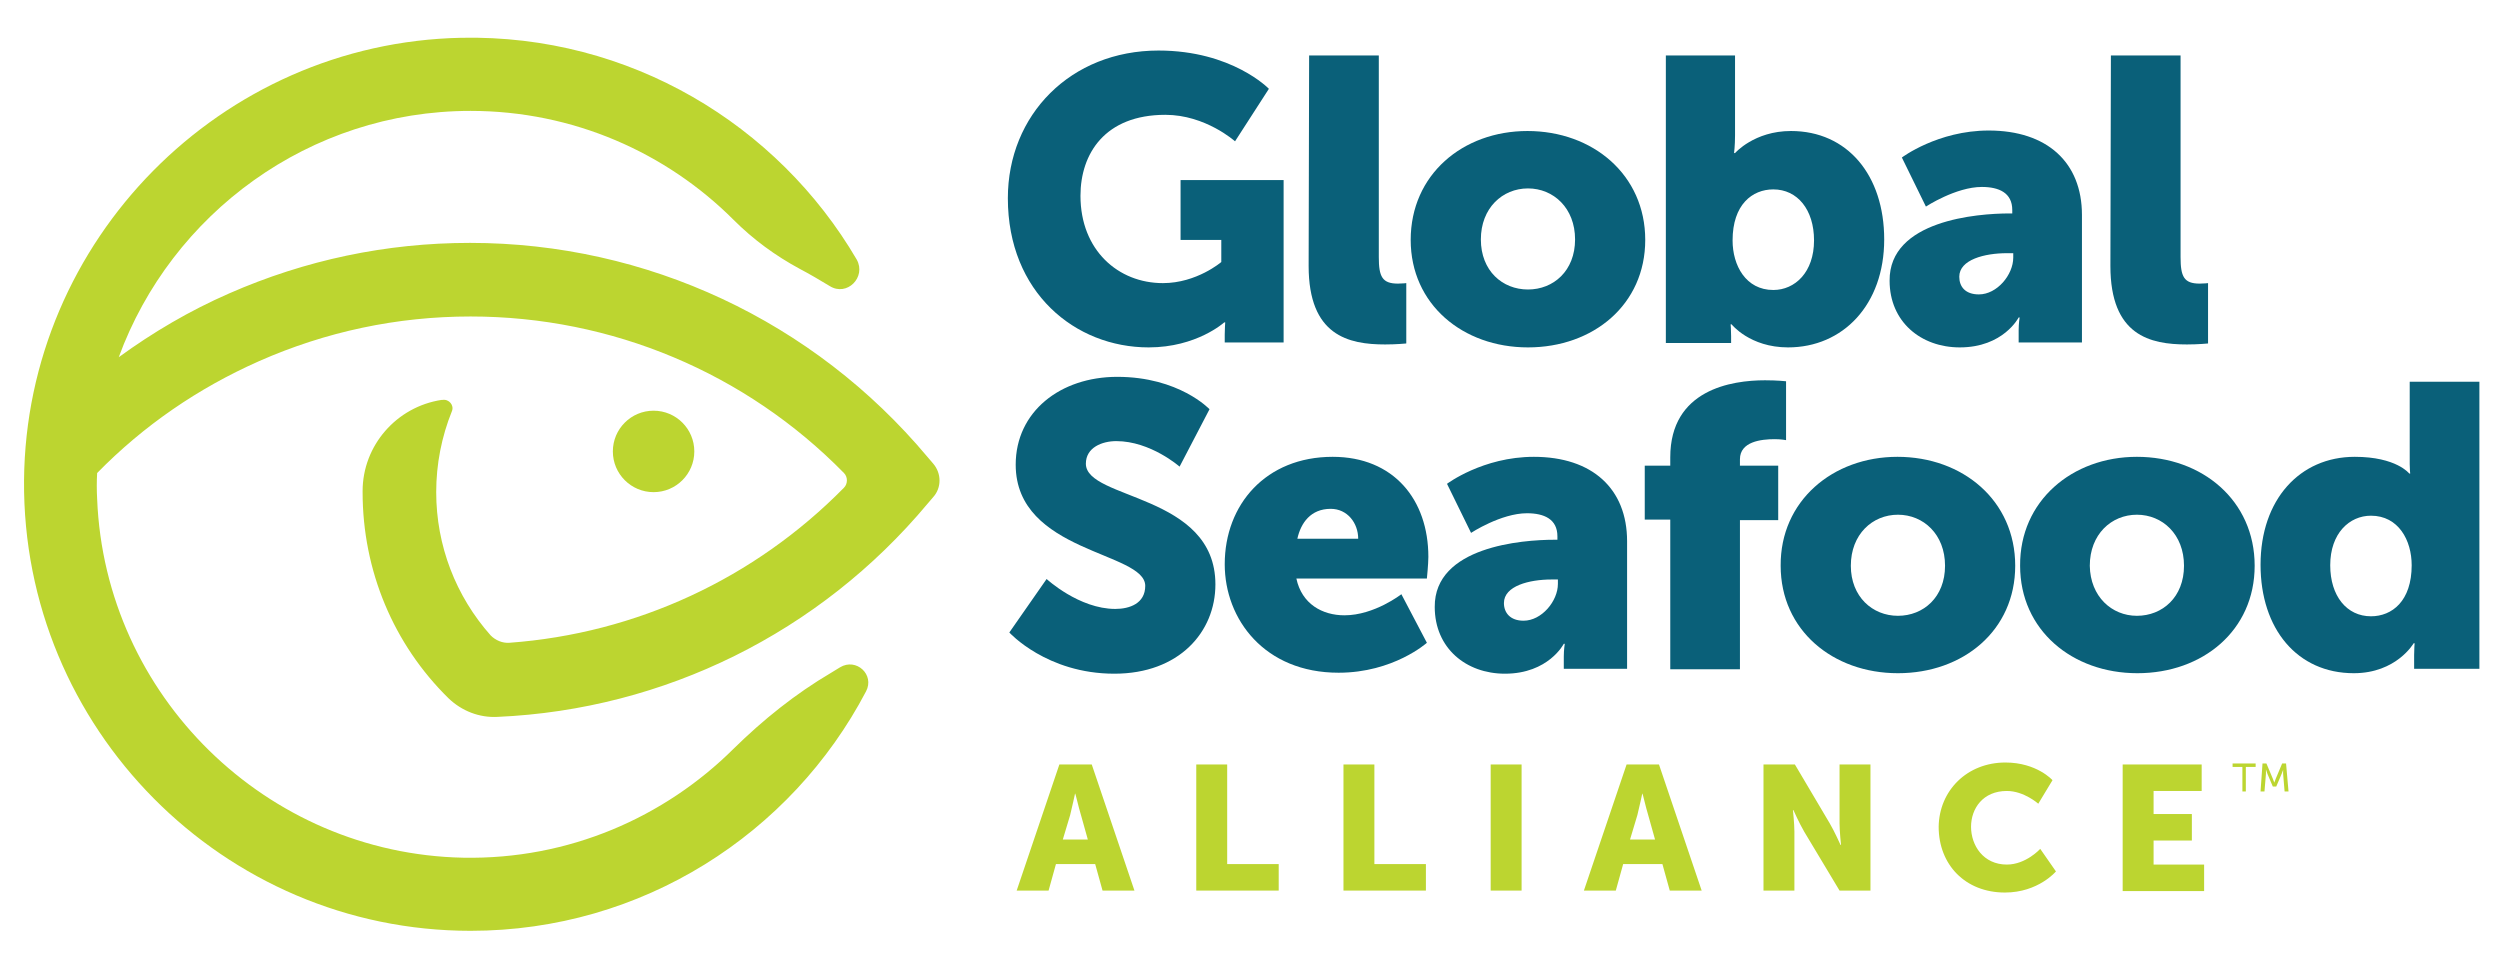<?xml version="1.0" encoding="UTF-8"?>
<!-- Generator: Adobe Illustrator 27.1.1, SVG Export Plug-In . SVG Version: 6.00 Build 0)  -->
<svg xmlns="http://www.w3.org/2000/svg" xmlns:xlink="http://www.w3.org/1999/xlink" version="1.1" id="Ebene_1" x="0px" y="0px" viewBox="0 0 509.5 196.8" style="enable-background:new 0 0 509.5 196.8;" xml:space="preserve">
<style type="text/css">
	.st0{fill:#0A6079;}
	.st1{fill:#BCD530;}
</style>
<g>
	<path class="st0" d="M236.1,10.3c15,0,22.5,7.8,22.5,7.8l-6.9,10.7c0,0-6-5.4-14.2-5.4c-12.3,0-17.3,7.9-17.3,16.5   c0,11.1,7.7,17.8,16.8,17.8c6.9,0,11.9-4.3,11.9-4.3v-4.5h-8.3V36.7h21v33.1h-12v-1.6c0-1.2,0.1-2.5,0.1-2.5h-0.2   c0,0-5.6,5.1-15.4,5.1c-15,0-28.7-11.2-28.7-30.4C205.4,23.4,218.2,10.3,236.1,10.3L236.1,10.3z"></path>
	<path class="st0" d="M266.8,11.3H281v41.1c0,4,0.7,5.4,3.9,5.4c0.9,0,1.7-0.1,1.7-0.1V70c0,0-2,0.2-4.3,0.2   c-7.5,0-15.6-1.8-15.6-16L266.8,11.3L266.8,11.3z"></path>
	<path class="st0" d="M311.3,26.7c13.3,0,24,8.9,24,22.2c0,13.2-10.6,21.9-23.9,21.9s-23.9-8.8-23.9-21.9   C287.5,35.6,298.1,26.7,311.3,26.7z M311.4,59c5.2,0,9.6-3.8,9.6-10.2s-4.4-10.4-9.6-10.4s-9.6,4-9.6,10.4S306.2,59,311.4,59z"></path>
	<path class="st0" d="M339.4,11.3h14.2v16.3c0,2.1-0.2,3.6-0.2,3.6h0.2c0,0,3.9-4.5,11.4-4.5c11.5,0,19,9,19,22.1   c0,13.3-8.4,22-19.6,22c-7.8,0-11.5-4.7-11.5-4.7h-0.2c0,0,0.1,1.1,0.1,2.4v1.4h-13.3V11.3L339.4,11.3z M361.4,59.1   c4.4,0,8.3-3.6,8.3-10.1c0-6.3-3.4-10.4-8.3-10.4c-4.3,0-8.3,3.1-8.3,10.4C353.1,54.1,355.8,59.1,361.4,59.1z"></path>
	<path class="st0" d="M409.5,43.5h0.6v-0.7c0-3.5-2.7-4.7-6.2-4.7c-5.3,0-11.4,4-11.4,4l-4.9-10c0,0,7.3-5.5,17.7-5.5   c11.9,0,19,6.5,19,17.2v26h-12.9v-2.5c0-1.4,0.2-2.6,0.2-2.6h-0.2c0,0-3.1,6.1-12,6.1c-7.9,0-14.3-5.2-14.3-13.6   C385,44.9,403,43.5,409.5,43.5L409.5,43.5z M403.3,60c3.7,0,7-4,7-7.5v-0.9H409c-4.5,0-9.7,1.3-9.7,4.8   C399.3,58.4,400.5,60,403.3,60z"></path>
	<path class="st0" d="M430.2,11.3h14.2v41.1c0,4,0.7,5.4,3.9,5.4c0.9,0,1.7-0.1,1.7-0.1V70c0,0-2,0.2-4.3,0.2   c-7.5,0-15.6-1.8-15.6-16L430.2,11.3L430.2,11.3z"></path>
	<path class="st0" d="M213.3,118c0,0,6.6,6.1,14,6.1c2.9,0,6.1-1.1,6.1-4.7c0-7-26.4-6.7-26.4-24.7c0-10.8,9.1-17.9,20.7-17.9   c12.6,0,18.8,6.6,18.8,6.6l-6.1,11.7c0,0-5.9-5.2-12.9-5.2c-2.9,0-6.2,1.3-6.2,4.6c0,7.4,26.4,6.1,26.4,24.6   c0,9.7-7.4,18.2-20.6,18.2c-13.8,0-21.4-8.4-21.4-8.4L213.3,118z"></path>
	<path class="st0" d="M271.6,93.1c12.4,0,19.5,8.7,19.5,20.4c0,1.4-0.3,4.4-0.3,4.4h-26.6c1.1,5.2,5.3,7.5,9.8,7.5   c6.1,0,11.6-4.3,11.6-4.3l5.2,9.9c0,0-6.8,6.1-18,6.1c-15.1,0-23.2-10.9-23.2-22.1C249.6,102.8,258,93.1,271.6,93.1L271.6,93.1z    M276.8,109.8c0-3.2-2.2-6.1-5.6-6.1c-4.1,0-6.1,2.9-6.8,6.1H276.8z"></path>
	<path class="st0" d="M316.8,110h0.6v-0.7c0-3.5-2.7-4.7-6.2-4.7c-5.3,0-11.4,4-11.4,4l-4.9-10c0,0,7.3-5.5,17.7-5.5   c11.9,0,19,6.5,19,17.2v26h-12.9v-2.5c0-1.4,0.2-2.6,0.2-2.6h-0.2c0,0-3.1,6.1-12,6.1c-7.9,0-14.3-5.2-14.3-13.6   C292.3,111.4,310.2,110,316.8,110L316.8,110z M310.5,126.5c3.7,0,7-4,7-7.5v-0.9h-1.3c-4.5,0-9.7,1.3-9.7,4.8   C306.5,124.9,307.8,126.5,310.5,126.5z"></path>
	<path class="st0" d="M340.4,105.9h-5.2v-11h5.2v-1.7c0-13.8,12.5-15.7,19.3-15.7c2.5,0,4.3,0.2,4.3,0.2v12c0,0-1-0.2-2.3-0.2   c-2.8,0-7.1,0.5-7.1,4.1v1.3h7.8V106h-7.8v30.4h-14.2L340.4,105.9z"></path>
	<path class="st0" d="M386.7,93.1c13.3,0,24,8.9,24,22.2c0,13.2-10.6,21.9-23.9,21.9s-23.9-8.8-23.9-21.9   C362.8,102.1,373.5,93.1,386.7,93.1z M386.8,125.5c5.2,0,9.6-3.8,9.6-10.2s-4.4-10.4-9.6-10.4s-9.6,4-9.6,10.4   C377.2,121.6,381.6,125.5,386.8,125.5z"></path>
	<path class="st0" d="M435.5,93.1c13.3,0,24,8.9,24,22.2c0,13.2-10.6,21.9-23.9,21.9s-23.9-8.8-23.9-21.9   C411.6,102.1,422.3,93.1,435.5,93.1z M435.5,125.5c5.2,0,9.6-3.8,9.6-10.2s-4.4-10.4-9.6-10.4s-9.6,4-9.6,10.4   C426,121.6,430.4,125.5,435.5,125.5z"></path>
	<path class="st0" d="M479.9,93.1c8.5,0,11.1,3.4,11.1,3.4h0.2c0,0-0.1-0.8-0.1-1.9V77.8h14.2v58.5H492v-2.8c0-1.3,0.1-2.4,0.1-2.4   h-0.2c0,0-3.5,6.1-12.2,6.1c-11.5,0-19-9-19-22.1C460.7,101.8,468.7,93.1,479.9,93.1L479.9,93.1z M483.2,125.6   c4.3,0,8.3-3.1,8.3-10.4c0-5.1-2.7-10.1-8.3-10.1c-4.4,0-8.3,3.6-8.3,10.1C474.9,121.5,478.3,125.6,483.2,125.6z"></path>
</g>
<g>
	<path class="st1" d="M223.2,176.1h-8l-1.5,5.4h-6.5l8.7-25.7h6.6l8.7,25.7h-6.5L223.2,176.1z M219.1,161.7c0,0-0.6,2.8-1,4.4   l-1.5,5h5.1l-1.4-5C219.8,164.5,219.2,161.7,219.1,161.7L219.1,161.7z"></path>
	<path class="st1" d="M243.8,155.8h6.3v20.3h10.5v5.4h-16.8V155.8z"></path>
	<path class="st1" d="M273.8,155.8h6.3v20.3h10.5v5.4h-16.8V155.8z"></path>
	<path class="st1" d="M303.8,155.8h6.3v25.7h-6.3V155.8z"></path>
	<path class="st1" d="M338.8,176.1h-8l-1.5,5.4h-6.5l8.7-25.7h6.6l8.7,25.7h-6.5L338.8,176.1z M334.7,161.7c0,0-0.6,2.8-1,4.4   l-1.5,5h5.1l-1.4-5C335.4,164.5,334.8,161.7,334.7,161.7z"></path>
	<path class="st1" d="M359.4,155.8h6.4l7.1,12c1,1.7,2.2,4.4,2.2,4.4h0.1c0,0-0.3-2.8-0.3-4.4v-12h6.3v25.7h-6.3l-7.2-12   c-1-1.7-2.2-4.4-2.2-4.4h-0.1c0,0,0.3,2.8,0.3,4.4v12h-6.3V155.8z"></path>
	<path class="st1" d="M408.7,155.4c6.4,0,9.6,3.6,9.6,3.6l-2.9,4.8c0,0-2.9-2.6-6.4-2.6c-4.9,0-7.3,3.6-7.3,7.3   c0,3.8,2.5,7.7,7.3,7.7c3.9,0,6.8-3.2,6.8-3.2l3.2,4.6c0,0-3.6,4.3-10.4,4.3c-8.1,0-13.5-5.7-13.5-13.4   C395.2,161.1,400.9,155.4,408.7,155.4L408.7,155.4z"></path>
	<path class="st1" d="M432.6,155.8h16.1v5.4h-9.8v4.7h7.8v5.4h-7.8v4.9h10.3v5.4h-16.6V155.8z"></path>
	<path class="st1" d="M457,156.3h-2v-0.7h4.7v0.7h-2v5H457V156.3z"></path>
	<path class="st1" d="M461.1,155.6h0.8l1.3,3.1c0.1,0.3,0.3,0.8,0.3,0.8s0.2-0.5,0.3-0.8l1.3-3.1h0.8l0.5,5.7h-0.8l-0.3-3.6   c0-0.3,0-0.8,0-0.8s-0.2,0.5-0.3,0.8l-1.1,2.6h-0.7l-1.1-2.6c-0.1-0.3-0.3-0.9-0.3-0.9v0.9l-0.3,3.6h-0.8L461.1,155.6z"></path>
	<circle class="st1" cx="133.2" cy="92" r="8.3"></circle>
	<path class="st1" d="M190.2,94.5l-1.2-1.4c-23.2-27.7-57.2-43.6-93.2-43.6c-17.1,0-33.6,3.5-49.1,10.3c-8,3.5-15.5,7.9-22.5,13   C34.9,43.6,63,22.6,95.9,22.6c20.9,0,39.9,8.5,53.6,22.2c4,4,8.5,7.3,13.5,10c2.1,1.1,4.1,2.3,6.1,3.5c3.5,2.2,7.5-1.8,5.5-5.4   C158.5,25.4,128.3,7,94,7.7C45,8.7,5.3,48.9,4.9,97.9c-0.4,50.5,40.6,91.8,91,91.8c35,0,65.4-19.8,80.6-48.8c1.8-3.4-2-6.9-5.3-4.9   c-0.6,0.4-1.2,0.7-1.8,1.1c-7.3,4.3-13.9,9.6-19.9,15.5c-14.1,14-33.6,22.6-55.1,22.2c-40.1-0.8-73-33-74.6-73.1   c-0.1-1.8-0.1-3.6,0-5.3c9.5-9.7,20.6-17.3,33-22.8c13.6-6,28.1-9.1,43.1-9.1c28.8,0,56.1,11.5,76.1,31.9c0.8,0.8,0.8,2.2,0,3   c-18.2,18.5-42.3,29.7-68.2,31.6c-1.4,0.1-2.8-0.5-3.8-1.5c-7.1-8-11.1-18.3-11.1-29.2c0-5.7,1.1-11.3,3.2-16.5   c0.5-1.2-0.6-2.5-1.9-2.3c-0.1,0-0.1,0-0.2,0c-9.2,1.4-16.1,9.3-16.1,18.6v0.2c0,16,6.3,31,17.5,42c2.7,2.6,6.3,4,10,3.8   c34-1.5,65.7-17.2,87.6-43.4l1.2-1.4C191.9,99.4,191.9,96.5,190.2,94.5L190.2,94.5z"></path>
</g>
</svg>

